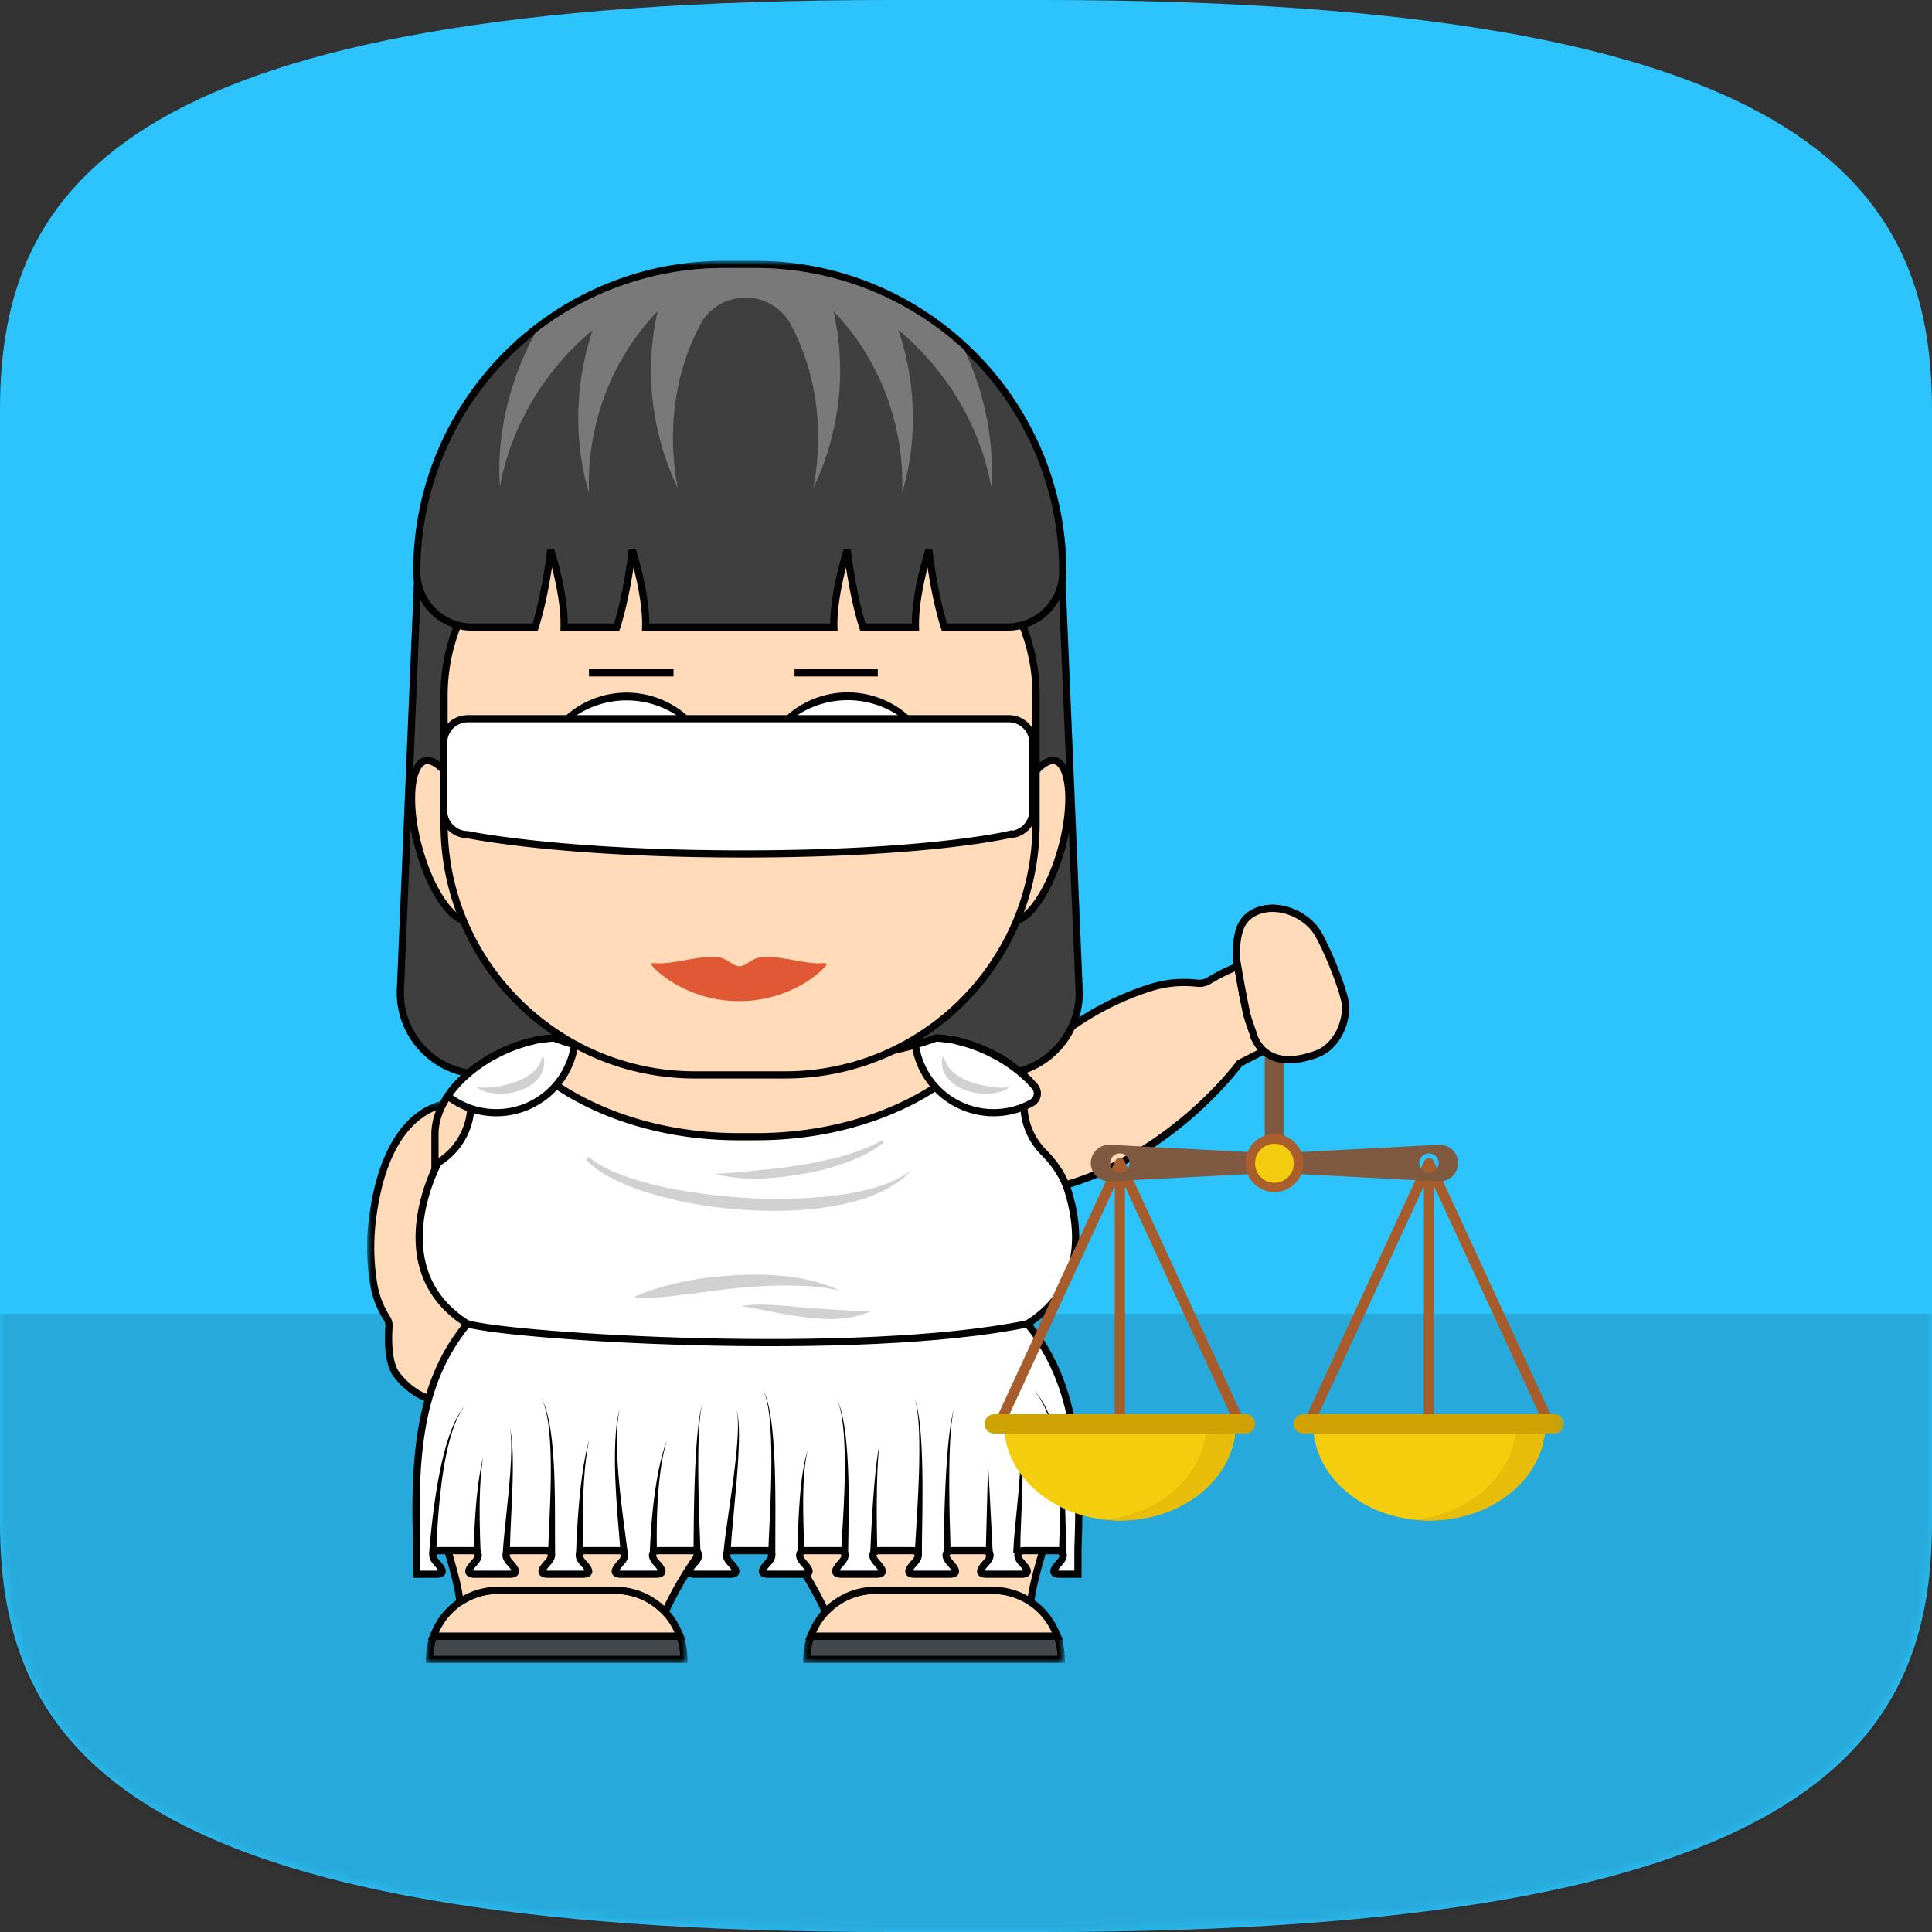 <svg xmlns="http://www.w3.org/2000/svg" xmlns:xlink="http://www.w3.org/1999/xlink" width="200" height="200" viewBox="0 0 200 200">
    <rect x="0" y="0" width="200" height="200" fill="#333333" stroke="none"/>
    <defs>
        <path id="a" d="M107.896 0H92.107C13.16 0 0 18.992 0 42.424v115.152C0 181.008 13.16 200 92.107 200h15.789C186.843 200 200 181.008 200 157.576V42.424C200 18.992 186.843 0 107.896 0"/>
        <path id="c" d="M.126 4h27.13V.852H.125z"/>
        <path id="e" d="M.066 4h27.129V.852H.065z"/>
        <path id="g" d="M0 .601v31.984h12.146V.601z"/>
        <path id="i" d="M0 145.146h123.927V0H0z"/>
    </defs>
    <g fill="none" fill-rule="evenodd">
        <mask id="b" fill="#fff">
            <use xlink:href="#a"/>
        </mask>
        <use fill="#2DC4FD" xlink:href="#a"/>
        <path fill="#000" fill-opacity=".134" d="M0 136h200v64H0z" mask="url(#b)"/>
        <g mask="url(#b)">
            <g transform="translate(38 27)">
                <path fill="#FFDBB9" d="M64.356 96.56c-.503-1.073-1.235-3.315-.473-6.279.702-2.728 2.967-6.934 9.774-11.48a29.523 29.523 0 0 1 7.502-3.58 11.307 11.307 0 0 1 3.408-.518c.458 0 .924.027 1.385.08a1.883 1.883 0 0 0 1.195-.265c1.003-.606 3.541-2.015 5.43-2.015.246 0 .478.025.686.073 4.038.925 5.496 3.43 6.28 4.775.094.163.18.31.257.433l.22.346-9.684 4.926c-.826 1.086-10.739 13.684-25.642 13.717l-.237.001-.101-.215z"/>
                <path fill="#020202" d="M92.577 72.131c-1.984 0-4.593 1.446-5.623 2.068a1.532 1.532 0 0 1-.96.214 12.452 12.452 0 0 0-1.427-.082 11.66 11.66 0 0 0-3.52.534 29.88 29.88 0 0 0-7.596 3.627c-6.907 4.61-9.212 8.905-9.929 11.696-.792 3.076-.029 5.411.496 6.53l.202.43.474-.002c14.997-.034 24.704-12.23 25.89-13.798l.244-.125 8.996-4.575.73-.37-.439-.693c-.077-.12-.159-.263-.25-.42-.812-1.395-2.323-3.99-6.519-4.952a3.403 3.403 0 0 0-.769-.082m0 .745c.213 0 .415.02.603.063 4.37 1.001 5.58 3.901 6.306 5.045L90.49 82.56l-.4.204s-9.91 13.603-25.398 13.638c-.45-.959-1.193-3.134-.448-6.027.732-2.85 3.06-6.883 9.62-11.263a29.13 29.13 0 0 1 7.408-3.536 10.937 10.937 0 0 1 3.295-.499c.448 0 .896.026 1.342.077a2.275 2.275 0 0 0 1.43-.316c1.136-.686 3.528-1.96 5.238-1.96"/>
                <path fill="#3F3F3F" d="M11.882 84.212c-4.656 0-8.444-3.788-8.444-8.444L5.3 31.296c-.001-4.64 3.788-8.428 8.444-8.428h49.67c4.656 0 8.445 3.788 8.445 8.444l1.862 44.441c0 4.671-3.788 8.459-8.444 8.459H11.882z"/>
                <path fill="#020202" d="M63.415 22.496h-49.67c-4.862 0-8.817 3.955-8.817 8.817L3.066 75.737c0 4.893 3.954 8.848 8.815 8.848h53.397c4.861 0 8.817-3.955 8.817-8.817L72.231 31.28c.001-4.83-3.954-8.785-8.816-8.785m0 .745a8.072 8.072 0 0 1 8.072 8.072l1.862 44.455a8.071 8.071 0 0 1-8.07 8.072H11.88a8.072 8.072 0 0 1-8.07-8.072l1.862-44.455a8.072 8.072 0 0 1 8.071-8.072h49.671"/>
                <path fill="#44484B" d="M45.518 144.774l.021-.393a6.98 6.98 0 0 1 .318-1.75l.083-.26h25.506l.082.261c.178.576.284 1.163.314 1.75l.021.392H45.518z"/>
                <g transform="translate(45 141.146)">
                    <mask id="d" fill="#fff">
                        <use xlink:href="#c"/>
                    </mask>
                    <path fill="#020202" d="M26.721.852H.667l-.165.52c-.19.6-.303 1.221-.336 1.844L.126 4H27.255l-.04-.784a7.551 7.551 0 0 0-.33-1.839L26.72.852zm-.549.745a6.79 6.79 0 0 1 .298 1.658H.91c.03-.574.134-1.129.302-1.658h24.96z" mask="url(#d)"/>
                </g>
                <path fill="#FFDBB9" d="M45.926 142.37l.229-.521c.23-.526.538-1.038.915-1.521.19-.232.379-.447.586-.647a6.982 6.982 0 0 1 4.957-2.05h12.155c1.326 0 2.619.375 3.739 1.083a7.126 7.126 0 0 1 2.719 3.133l.233.524H45.926z"/>
                <path fill="#020202" d="M64.768 137.26H52.612c-1.97 0-3.825.768-5.223 2.162a7.727 7.727 0 0 0-.6.66 7.59 7.59 0 0 0-.976 1.617l-.458 1.044H72.031l-.465-1.047a7.513 7.513 0 0 0-2.09-2.744 6.778 6.778 0 0 0-.783-.56 7.34 7.34 0 0 0-3.925-1.132m0 .745c1.3 0 2.515.376 3.54 1.025a6.722 6.722 0 0 1 2.578 2.969H46.494a6.831 6.831 0 0 1 .868-1.442c.175-.212.354-.417.552-.607a6.631 6.631 0 0 1 4.697-1.945h12.156"/>
                <path fill="#44484B" d="M6.458 144.774l.021-.393c.03-.587.136-1.174.313-1.749l.082-.262h25.507l.082.26c.181.57.288 1.159.319 1.751l.021.393H6.458z"/>
                <g transform="translate(6 141.146)">
                    <mask id="f" fill="#fff">
                        <use xlink:href="#e"/>
                    </mask>
                    <path fill="#020202" d="M26.654.852H.599l-.162.525a7.551 7.551 0 0 0-.33 1.84L.066 4h27.129l-.041-.784a7.368 7.368 0 0 0-.335-1.844l-.165-.52zm-.545.745c.167.53.272 1.084.3 1.658H.852a6.79 6.79 0 0 1 .298-1.658h24.96z" mask="url(#f)"/>
                </g>
                <path fill="#FFDBB9" d="M6.862 142.37l.233-.523a7.114 7.114 0 0 1 2.725-3.136 6.97 6.97 0 0 1 3.732-1.08h12.156c1.87 0 3.633.73 4.96 2.055.204.195.392.41.576.633.383.49.69 1.003.923 1.53l.229.522H6.862z"/>
                <path fill="#020202" d="M25.708 137.26H13.552a7.348 7.348 0 0 0-3.937 1.14 7.505 7.505 0 0 0-2.861 3.296l-.465 1.048h26.677l-.459-1.046a7.523 7.523 0 0 0-.962-1.6 7.91 7.91 0 0 0-.623-.686 7.344 7.344 0 0 0-5.214-2.153m0 .746c1.83 0 3.491.74 4.698 1.945.197.19.376.395.551.607.343.44.641.924.868 1.442H7.435a6.725 6.725 0 0 1 2.578-2.97 6.595 6.595 0 0 1 3.54-1.024h12.155"/>
                <path fill="#FFDBB9" d="M47.24 139.396c-1.285-2.666-4.027-7.517-8.08-10.367-4.053 2.85-6.795 7.7-8.08 10.367l-.218.452-.37-.34a7.058 7.058 0 0 0-4.784-1.876H13.552c-1.205 0-2.4.316-3.456.913l-.47.266-.082-.533c-.198-1.29-.528-2.464-.847-3.6-.88-3.136-1.977-7.04-1.98-16.376v-.561l.516.183c1.238.52 3.96.773 8.32.773h47.214c4.36 0 7.081-.253 8.32-.773l.517-.216v.56c-.004 9.368-1.1 13.273-1.98 16.41-.32 1.134-.649 2.306-.848 3.6l-.082.533-.47-.266a7.035 7.035 0 0 0-3.456-.913H52.612a7.063 7.063 0 0 0-4.785 1.877l-.369.339-.218-.452z"/>
                <path fill="#020202" d="M6.344 117.147v1.121c.004 9.42 1.108 13.351 1.995 16.51.33 1.178.643 2.29.837 3.556l.164 1.066.94-.53a6.66 6.66 0 0 1 3.273-.866h12.155c1.675 0 3.285.632 4.533 1.778l.739.68.436-.905c1.247-2.586 3.878-7.25 7.744-10.07 3.866 2.82 6.498 7.484 7.745 10.07l.436.905.739-.68a6.692 6.692 0 0 1 4.533-1.778h12.155a6.66 6.66 0 0 1 3.273.865l.94.531.164-1.066c.194-1.266.506-2.378.837-3.555.887-3.16 1.99-7.092 1.995-16.478v-1.12l-1.033.4c-1.192.5-3.866.742-8.176.742H15.553c-4.31 0-6.984-.243-8.176-.742l-1.033-.434zm64.888 1.121v.033c-.004 9.276-1.092 13.158-1.967 16.276-.347 1.233-.66 2.358-.857 3.643a7.37 7.37 0 0 0-3.64-.96H52.613a7.424 7.424 0 0 0-5.037 1.974c-1.445-2.999-4.266-7.842-8.416-10.658-4.15 2.816-6.97 7.66-8.415 10.658a7.424 7.424 0 0 0-5.037-1.975H13.553a7.37 7.37 0 0 0-3.64.961c-.198-1.285-.51-2.41-.857-3.643-.875-3.118-1.963-7-1.967-16.276v-.033c1.297.543 4.035.801 8.464.801h47.215c4.429 0 7.167-.258 8.464-.8z"/>
                <path fill="#FFDBB9" d="M8.904 118.275a11.158 11.158 0 0 0-.378-.042c-1.194-.118-3.414-.337-5.45-2.904-.964-1.215-.885-3.887-.807-4.979a1.443 1.443 0 0 0-.22-.882 9.366 9.366 0 0 1-1.365-3.538 23.336 23.336 0 0 1-.159-6.454c.736-6.284 2.821-9.254 4.44-10.639 1.747-1.494 3.527-1.717 4.432-1.717h.54l-.146.505a6.824 6.824 0 0 0-.464 2.42l2.44 20.03-2.55 8.243-.313-.043z"/>
                <g transform="translate(0 86.146)">
                    <mask id="h" fill="#fff">
                        <use xlink:href="#g"/>
                    </mask>
                    <path fill="#020202" d="M9.396.601c-.956 0-2.836.235-4.673 1.807C3.053 3.836.906 6.882.154 13.288a23.73 23.73 0 0 0 .163 6.556 9.768 9.768 0 0 0 1.417 3.677c.123.197.18.424.163.656-.1 1.411-.12 3.97.887 5.237 2.135 2.691 4.458 2.921 5.705 3.044.136.013.258.025.364.04l.627.087.188-.605 2.43-7.865.047-.152-.018-.158L9.7 3.855a6.456 6.456 0 0 1 .44-2.244l.38-1-1.07-.01H9.397zm0 .745h.047a7.158 7.158 0 0 0-.487 2.552l2.43 19.997-2.43 7.865c-1.025-.142-3.405-.058-5.588-2.809-.85-1.069-.81-3.573-.726-4.72.028-.39-.07-.778-.28-1.108a9.083 9.083 0 0 1-1.31-3.398 23.02 23.02 0 0 1-.158-6.35c.707-6.028 2.636-8.966 4.313-10.4 1.67-1.43 3.366-1.629 4.19-1.629z" mask="url(#h)"/>
                </g>
                <path fill="#FFDBB9" d="M15.553 118.385c-.92 0-1.762-.01-2.508-.032l-.366-.01.07-7.594c-2.318-.38-4.022-3.445-4.96-5.128-.233-.42-.497-.896-.593-.984l-.206-.103.038-.206v-13.91c0-2.7 1.947-5.536 5.21-7.59l.492-.309.604-.319a16.112 16.112 0 0 1 2.49-1.062l.584-.19.36-.085.745-.193.863-.123c.297-.042.594-.07.883-.087l.076-.004.072.026c4.088 1.487 9.426 2.313 16.317 2.523l1.24.026c.642.014 1.36.022 2.189.026.843-.004 1.562-.012 2.204-.026l1.209-.025c6.912-.21 12.26-1.037 16.348-2.524l.072-.026.076.004c.289.016.586.045.883.087l.82.114 1.245.32.486.156a16.3 16.3 0 0 1 2.49 1.063l.584.307.513.321c2.289 1.441 1.223 3.273.282 4.89-.51.875-1.035 1.78-1.064 2.612l6.096 14.797-.31.155c-.061.051-.28.378-.454.641-.782 1.173-2.207 3.312-4.504 3.593l-.534 8.828-.34.01c-.731.02-1.574.031-2.487.031H15.553z"/>
                <path fill="#020202" d="M58.93 80.08l-.144.052c-4.048 1.474-9.359 2.292-16.235 2.502l-1.202.025c-.64.013-1.357.022-2.202.026-.819-.004-1.535-.013-2.176-.026l-1.243-.026c-6.845-.209-12.145-1.027-16.194-2.501l-.144-.052-.153.009c-.3.016-.607.047-.913.089l-.82.115-.043.006-.04.01-.755.195-.313.073-.03.007-.03.01-.584.19c-.839.273-1.696.639-2.549 1.087l-.579.304-.026.014-.024.015-.49.309c-3.373 2.122-5.387 5.077-5.387 7.904v14.371l.31.155c.108.155.323.542.5.86.927 1.666 2.581 4.637 4.91 5.247l-.064 6.923-.007.731.731.021c.75.022 1.597.033 2.52.033h47.213c.923 0 1.763-.011 2.498-.032l.681-.019.041-.681.495-8.188c2.282-.438 3.68-2.535 4.461-3.709.135-.203.3-.45.383-.549l.547-.275-.263-.639-5.933-14.4c.056-.721.54-1.554 1.01-2.36.923-1.587 2.188-3.761-.406-5.393l-.488-.307-.025-.015-.026-.014-.582-.306a16.53 16.53 0 0 0-2.548-1.087l-.466-.151-1.245-.324-.04-.01-.044-.006-.82-.115a11.05 11.05 0 0 0-.914-.089l-.153-.009zm.111.752c.28.016.565.044.852.084l.821.115 1.202.31.465.151c.8.261 1.617.61 2.432 1.038l.583.307.488.307c3.154 1.984-.957 4.687-.957 7.257l5.994 14.549c-.518.259-2.057 4.097-5.145 4.222l-.533 8.809c-.726.021-1.566.032-2.476.032H15.553c-.915 0-1.755-.011-2.498-.033l.07-7.567c-3.099-.124-5.207-5.824-5.726-6.084V90.417c0-2.57 1.884-5.289 5.037-7.273l.492-.309.58-.305a15.809 15.809 0 0 1 2.432-1.038l.583-.189.33-.078.753-.194.821-.115c.287-.04.573-.068.852-.084 4.125 1.501 9.501 2.334 16.433 2.546l1.244.026c.644.013 1.364.022 2.195.026a142.73 142.73 0 0 0 2.214-.026l1.208-.025c6.967-.213 12.344-1.046 16.468-2.547z"/>
                <path fill="#FFDBB9" d="M6.352 51.738c.64.064 1.433.683 2.223 1.766 1.037 1.418 1.949 3.44 2.572 5.702.034.115.064.227.093.342l-.324 3.229c-.188 1.879-.173 3.625.058 5.243a1.034 1.034 0 0 1-.437.256c-.698.2-1.645-.435-2.593-1.735-1.033-1.418-1.953-3.442-2.576-5.703a21.636 21.636 0 0 1-.654-3.3c-.12-1.057-.143-2.047-.066-2.927.147-1.61.633-2.647 1.33-2.843.12-.033.244-.043.374-.03"/>
                <path stroke="#020202" stroke-width=".745" d="M6.352 51.738c.64.064 1.433.683 2.223 1.766 1.037 1.418 1.949 3.44 2.572 5.702.034.115.064.227.093.342l-.324 3.229c-.188 1.879-.173 3.625.058 5.243a1.034 1.034 0 0 1-.437.256c-.698.2-1.645-.435-2.593-1.735-1.033-1.418-1.953-3.442-2.576-5.703a21.636 21.636 0 0 1-.654-3.3c-.12-1.057-.143-2.047-.066-2.927.147-1.61.633-2.647 1.33-2.843.12-.033.244-.043.374-.03z"/>
                <path fill="#FFDBB9" d="M70.898 51.738c-.64.064-1.433.683-2.223 1.766-1.037 1.418-1.949 3.44-2.572 5.702a8.68 8.68 0 0 0-.093.342l.324 3.229c.188 1.879.173 3.625-.058 5.243.132.126.28.212.437.256.698.2 1.645-.435 2.593-1.735 1.033-1.418 1.953-3.442 2.576-5.703.314-1.128.532-2.243.654-3.3.12-1.057.143-2.047.066-2.927-.147-1.61-.633-2.647-1.33-2.843a1.014 1.014 0 0 0-.374-.03"/>
                <path stroke="#020202" stroke-width=".745" d="M70.898 51.738c-.64.064-1.433.683-2.223 1.766-1.037 1.418-1.949 3.44-2.572 5.702a8.68 8.68 0 0 0-.093.342l.324 3.229c.188 1.879.173 3.625-.058 5.243.132.126.28.212.437.256.698.2 1.645-.435 2.593-1.735 1.033-1.418 1.953-3.442 2.576-5.703.314-1.128.532-2.243.654-3.3.12-1.057.143-2.047.066-2.927-.147-1.61-.633-2.647-1.33-2.843a1.014 1.014 0 0 0-.374-.03z"/>
                <path fill="#FFDBB9" d="M43.27 84.274h-9.314c-14.35 0-25.985-11.634-25.985-25.984V44.972c0-10.699 8.673-19.372 19.372-19.372h22.538c10.7 0 19.372 8.673 19.372 19.372V58.29c0 14.35-11.633 25.984-25.984 25.984"/>
                <path stroke="#020202" stroke-width=".745" d="M43.27 84.274h-9.314c-14.35 0-25.985-11.634-25.985-25.984V44.972c0-10.699 8.673-19.372 19.372-19.372h22.538c10.7 0 19.372 8.673 19.372 19.372V58.29c0 14.35-11.633 25.984-25.984 25.984z"/>
                <path fill="#FFDBB9" d="M43.508 73.746c-1.2.458-2.962.875-4.94.89a16.365 16.365 0 0 1-4.947-.74c-1.222-.388-1.92-.768-1.878-.89.09-.31 3.08.643 6.818.628 3.744-.01 6.649-1.199 6.76-.905.053.12-.613.563-1.813 1.017"/>
                <path fill="#FFF" d="M45.184 55.275a2.583 2.583 0 1 0 0 0m-4.69-3.245c1.13-4.05 4.835-7.018 9.231-7.018s8.103 2.969 9.232 7.018c.163.686.245 1.397.245 2.13 0 5.235-4.04 7.24-9.275 7.24-5.234 0-9.679-2.005-9.679-7.24 0-.733.082-1.444.246-2.13"/>
                <mask id="j" fill="#fff">
                    <use xlink:href="#i"/>
                </mask>
                <path fill="#000" d="M44.252 43.027h8.617v-.745h-8.617zM47.77 57.86a2.583 2.583 0 1 1 0 0" mask="url(#j)"/>
                <path fill="#FFF" d="M49.725 45.011c-4.396 0-8.103 2.97-9.23 7.02a9.47 9.47 0 0 1 9.23-7.348 9.47 9.47 0 0 1 9.231 7.347c-1.128-4.05-4.835-7.019-9.23-7.019" mask="url(#j)"/>
                <path fill="#E05934" d="M38.5 73.962c-4.982.01-8.961-1.714-9.081-1.151-.055.225 3.396 3.826 9.1 3.826 5.705 0 9.119-3.601 9.064-3.826-.12-.563-4.1 1.162-9.082 1.15" mask="url(#j)"/>
                <path fill="#000" d="M22.969 43.027h8.755v-.745h-8.755zM28.815 57.873a2.586 2.586 0 0 1 0-5.171 2.587 2.587 0 0 1 0 5.17" mask="url(#j)"/>
                <path fill="#FFF" d="M28.815 57.873a2.586 2.586 0 0 1 0-5.171 2.587 2.587 0 0 1 0 5.17m7.276-5.83a9.47 9.47 0 0 0-9.232-7.345 9.467 9.467 0 0 0-9.213 7.279 9.308 9.308 0 0 0-.26 2.198c-.004 5.234 4.307 7.227 9.541 7.227s9.409-1.993 9.409-7.227c0-.734-.082-1.446-.245-2.131" mask="url(#j)"/>
                <path fill="#000" d="M17.646 52.783a9.466 9.466 0 0 1 9.213-7.28c4.5 0 8.27 3.137 9.231 7.347.135.566.212 1.15.235 1.749a9.132 9.132 0 0 0-.235-2.556 9.468 9.468 0 0 0-9.23-7.346 9.466 9.466 0 0 0-9.213 7.279 9.314 9.314 0 0 0-.25 2.638 9.21 9.21 0 0 1 .25-1.831M40.534 52.76a9.466 9.466 0 0 1 9.213-7.28c4.5 0 8.27 3.136 9.231 7.346.135.566.212 1.15.235 1.75a9.132 9.132 0 0 0-.235-2.556 9.468 9.468 0 0 0-9.231-7.347 9.466 9.466 0 0 0-9.213 7.28 9.314 9.314 0 0 0-.25 2.637 9.21 9.21 0 0 1 .25-1.83" mask="url(#j)"/>
                <path fill="#E05934" d="M47.088 72.725c-1.738.063-3.974-.682-5.712-.682-1.682 0-1.913.926-2.825.987-.912-.06-1.144-.987-2.825-.987-1.74 0-3.974.744-5.712.682l1.179.622 7.34 1.284v.005l.018-.002.017.002v-.005l7.34-1.284 1.18-.621z" mask="url(#j)"/>
                <path fill="#FFF" d="M68.363 110.04c6.151-3.875 5.333-10.183 4.171-13.838-.475-1.495-1.385-2.797-2.49-3.91a7.04 7.04 0 0 1-1.579-7.508 14.383 14.383 0 0 0-2.145-1.64l-.492-.31-.579-.304a16.364 16.364 0 0 0-1.853-.834c-4.88 5.396-13.398 8.973-23.097 8.973H38.44c-9.699 0-18.216-3.577-23.097-8.973-.613.23-1.234.509-1.853.834l-.58.305-.49.309a14.393 14.393 0 0 0-2.147 1.64 7.03 7.03 0 0 1 .475 2.532 7.066 7.066 0 0 1-3.366 6.019s-6.07 10.994 2.994 16.706c-4.147 5.094-5.576 11.296-5.268 21.902H5.1v4.02H7.131c1.125 0 .557-.656.036-1.238-.637-.713-.337-1.201.226-1.201H10.921c.562 0 .862.488.224 1.2-.52.583-1.088 1.239.037 1.239H14.71c1.125 0 .558-.656.037-1.238-.638-.713-.338-1.201.225-1.201H18.5c.562 0 .863.488.225 1.2-.52.583-1.089 1.239.037 1.239h3.527c1.126 0 .56-.656.038-1.238-.638-.713-.338-1.201.225-1.201h3.527c.563 0 .863.488.225 1.2-.52.583-1.088 1.239.038 1.239h3.527c1.126 0 .558-.656.038-1.238-.638-.713-.338-1.201.225-1.201h3.602c.563 0 .863.488.225 1.2-.52.583-1.088 1.239.038 1.239H37.525c1.125 0 .557-.656.036-1.238-.637-.713-.337-1.201.226-1.201H41.315c.562 0 .862.488.224 1.2-.52.583-1.088 1.239.038 1.239H45.105c1.124 0 .557-.656.036-1.238-.638-.713-.337-1.201.225-1.201H48.894c.562 0 .863.488.225 1.2-.52.583-1.088 1.239.037 1.239h3.527c1.126 0 .56-.656.038-1.238-.638-.713-.338-1.201.225-1.201h3.527c.563 0 .863.488.226 1.2-.52.583-1.089 1.239.037 1.239h3.527c1.126 0 .558-.656.038-1.238-.638-.713-.338-1.201.225-1.201h3.377c.563 0 .863.488.225 1.2-.52.583-1.088 1.239.038 1.239H67.694c1.125 0 .557-.656.036-1.238-.637-.713-.337-1.201.226-1.201H71.484c.562 0 .862.488.224 1.2-.52.583-1.088 1.239.037 1.239H73.587v-2.72c.466-11.292-.91-17.902-5.224-23.202" mask="url(#j)"/>
                <path stroke="#020202" stroke-width=".745" d="M68.363 110.04c6.151-3.875 5.333-10.183 4.171-13.838-.475-1.495-1.385-2.797-2.49-3.91a7.04 7.04 0 0 1-1.579-7.508 14.383 14.383 0 0 0-2.145-1.64l-.492-.31-.579-.304a16.364 16.364 0 0 0-1.853-.834c-4.88 5.396-13.398 8.973-23.097 8.973H38.44c-9.699 0-18.216-3.577-23.097-8.973-.613.23-1.234.509-1.853.834l-.58.305-.49.309a14.393 14.393 0 0 0-2.147 1.64 7.03 7.03 0 0 1 .475 2.532 7.066 7.066 0 0 1-3.366 6.019s-6.07 10.994 2.994 16.706c-4.147 5.094-5.576 11.296-5.268 21.902H5.1v4.02H7.131c1.125 0 .557-.656.036-1.238-.637-.713-.337-1.201.226-1.201H10.921c.562 0 .862.488.224 1.2-.52.583-1.088 1.239.037 1.239H14.71c1.125 0 .558-.656.037-1.238-.638-.713-.338-1.201.225-1.201H18.5c.562 0 .863.488.225 1.2-.52.583-1.089 1.239.037 1.239h3.527c1.126 0 .56-.656.038-1.238-.638-.713-.338-1.201.225-1.201h3.527c.563 0 .863.488.225 1.2-.52.583-1.088 1.239.038 1.239h3.527c1.126 0 .558-.656.038-1.238-.638-.713-.338-1.201.225-1.201h3.602c.563 0 .863.488.225 1.2-.52.583-1.088 1.239.038 1.239H37.525c1.125 0 .557-.656.036-1.238-.637-.713-.337-1.201.226-1.201H41.315c.562 0 .862.488.224 1.2-.52.583-1.088 1.239.038 1.239H45.105c1.124 0 .557-.656.036-1.238-.638-.713-.337-1.201.225-1.201H48.894c.562 0 .863.488.225 1.2-.52.583-1.088 1.239.037 1.239h3.527c1.126 0 .56-.656.038-1.238-.638-.713-.338-1.201.225-1.201h3.527c.563 0 .863.488.226 1.2-.52.583-1.089 1.239.037 1.239h3.527c1.126 0 .558-.656.038-1.238-.638-.713-.338-1.201.225-1.201h3.377c.563 0 .863.488.225 1.2-.52.583-1.088 1.239.038 1.239H67.694c1.125 0 .557-.656.036-1.238-.637-.713-.337-1.201.226-1.201H71.484c.562 0 .862.488.224 1.2-.52.583-1.088 1.239.037 1.239H73.587v-2.72c.466-11.292-.91-17.902-5.224-23.202z" mask="url(#j)"/>
                <path fill="#FFF" d="M13.374 88.186a8.139 8.139 0 0 1-4.72-1.502l-.308-.218.222-.305c.898-1.234 2.167-2.386 3.67-3.332l.492-.31.604-.318a16.08 16.08 0 0 1 2.49-1.062l.585-.19.359-.086.745-.193.863-.123c.297-.041.594-.07.883-.086l.076-.004.072.026a30.26 30.26 0 0 0 1.759.575l.323.094-.061.33a8.188 8.188 0 0 1-8.054 6.704" mask="url(#j)"/>
                <path fill="#020202" d="M19.39 80.08l-.153.01c-.3.015-.608.046-.913.088l-.82.115-.043.006-.04.01-.755.195-.313.073-.03.007-.03.01-.584.19c-.839.273-1.696.64-2.549 1.087l-.579.304-.026.014-.024.015-.492.31c-1.543.97-2.848 2.156-3.773 3.427l-.444.611.617.436a8.51 8.51 0 0 0 4.934 1.57 8.56 8.56 0 0 0 8.42-7.008l.122-.66-.644-.19a29.112 29.112 0 0 1-1.737-.568l-.144-.052zm-.11.752c.568.208 1.163.401 1.781.583-.67 3.64-3.854 6.398-7.688 6.398A7.779 7.779 0 0 1 8.87 86.38c.86-1.18 2.067-2.292 3.567-3.236l.492-.309.58-.305a15.809 15.809 0 0 1 2.432-1.038l.583-.19.33-.077.753-.194.821-.115c.287-.04.573-.068.852-.084z" mask="url(#j)"/>
                <path fill="#D1D1D1" d="M11.325 85.516l.378.06c.232.014.552.022.947-.01.39-.028.842-.09 1.314-.185.47-.098.968-.218 1.435-.394a6.37 6.37 0 0 0 1.29-.623c.372-.25.678-.526.892-.816.134-.133.18-.294.27-.422.087-.131.128-.26.166-.368l.137-.348.125.003s.026.135.05.39c.014.128.031.287-.012.463-.034.175-.043.396-.15.596-.085.214-.19.445-.359.646-.143.228-.349.41-.564.598a3.87 3.87 0 0 1-.718.477c-.262.125-.526.263-.807.335a6.085 6.085 0 0 1-1.659.297 5.793 5.793 0 0 1-1.452-.12 3.62 3.62 0 0 1-.976-.352c-.201-.135-.307-.227-.307-.227" mask="url(#j)"/>
                <path fill="#FFF" d="M64.862 88.186a8.188 8.188 0 0 1-8.054-6.704l-.061-.33.323-.094a30.51 30.51 0 0 0 1.759-.575l.072-.026.076.004c.289.016.586.045.883.086l.82.115.796.203.32.075.614.198c.82.268 1.659.625 2.492 1.063l.579.305.516.323c1.226.772 2.274 1.657 3.114 2.63a1.116 1.116 0 0 1-.302 1.709 8.178 8.178 0 0 1-3.947 1.018" mask="url(#j)"/>
                <path fill="#020202" d="M58.845 80.08l-.144.052c-.541.197-1.125.388-1.737.568l-.644.19.122.66a8.56 8.56 0 0 0 12.547 5.944 1.48 1.48 0 0 0 .745-1.038 1.491 1.491 0 0 0-.341-1.24c-.865-1.002-1.941-1.912-3.197-2.703l-.492-.309-.024-.015-.026-.014-.579-.304a16.443 16.443 0 0 0-2.549-1.087l-.584-.19-.03-.01-.03-.007-.329-.077-.738-.19-.041-.01-.042-.007-.821-.115a11.05 11.05 0 0 0-.913-.089l-.153-.009zm.111.752c.279.016.565.044.852.084l.821.115.754.194.329.077.583.19c.8.261 1.618.61 2.433 1.038l.579.305.492.31c1.21.76 2.23 1.63 3.03 2.558a.743.743 0 0 1-.2 1.14 7.769 7.769 0 0 1-3.767.97c-3.834 0-7.017-2.759-7.688-6.398a29.334 29.334 0 0 0 1.782-.583z" mask="url(#j)"/>
                <path fill="#D1D1D1" d="M66.522 85.516s-.106.092-.307.227a3.62 3.62 0 0 1-.977.352 5.793 5.793 0 0 1-1.452.12 6.085 6.085 0 0 1-1.658-.297c-.282-.072-.545-.21-.807-.335a3.87 3.87 0 0 1-.72-.477c-.214-.188-.42-.37-.563-.598a2.296 2.296 0 0 1-.36-.646c-.106-.2-.115-.421-.15-.596-.042-.176-.024-.335-.01-.463.024-.255.05-.39.05-.39l.124-.003.138.348c.038.108.079.237.166.368.089.128.136.289.269.422.214.29.52.567.893.816a6.37 6.37 0 0 0 1.289.623c.467.176.965.296 1.435.394.472.095.924.157 1.314.185.396.032.715.024.948.01l.378-.06" mask="url(#j)"/>
                <path stroke="#020202" stroke-width=".745" d="M10.376 110.04c4.86 1.367 40.457 3.602 57.987 0" mask="url(#j)"/>
                <path fill="#020202" d="M6.416 133.892s.072-.994.226-2.489c.153-1.492.398-3.48.771-5.446.358-1.968.883-3.91 1.464-5.297.146-.346.303-.653.436-.927l.407-.675.421-.542-.394.56c-.104.19-.229.422-.373.69-.119.277-.26.588-.389.937-.51 1.4-.94 3.346-1.205 5.314a65.833 65.833 0 0 0-.51 5.436c-.085 1.485-.11 2.483-.11 2.483l-.744-.044zM11.014 133.759s.063-2.497.27-4.992c.103-1.247.26-2.49.42-3.412.158-.924.303-1.53.303-1.53s-.1.616-.187 1.545c-.092.93-.154 2.172-.164 3.415-.02 2.485.103 4.974.103 4.974h-.745zM14.045 133.872l.029-.562c.026-.367.068-.882.13-1.492l.458-4.47c.15-1.625.265-3.253.263-4.476.014-1.224-.135-2.032-.135-2.032s.195.8.252 2.03c.072 1.226.05 2.866-.008 4.502l-.203 4.49-.044 1.463.003.561-.745-.014zM18.72 134.094l.104-2.566c.072-1.536.17-3.58.193-5.625.025-2.044-.054-4.091-.271-5.61a12.673 12.673 0 0 0-.393-1.807l-.253-.657.284.647c.148.424.33 1.04.477 1.799.288 1.516.46 3.57.529 5.623.07 2.054.064 4.108.062 5.645l.014 2.557-.745-.006zM21.631 133.964s.077-3.01.372-6.001c.145-1.496.347-2.987.566-4.093.21-1.109.428-1.827.428-1.827s-.173.731-.313 1.845c-.149 1.112-.257 2.605-.309 4.1a93.495 93.495 0 0 0 .001 5.977l-.745-.001zM71.613 134.005l.08-2.768c.036-1.656.063-3.867-.125-6.065a26.478 26.478 0 0 0-.173-1.636c-.056-.54-.167-1.062-.25-1.573a25.009 25.009 0 0 0-.343-1.449c-.15-.448-.25-.889-.424-1.264-.158-.382-.29-.739-.468-1.025-.17-.29-.285-.565-.446-.747l-.46-.608.486.59c.17.176.297.446.48.731.192.282.34.635.516 1.014.192.373.31.811.48 1.26.15.454.278.943.409 1.448.105.511.24 1.035.32 1.577.098.54.178 1.091.244 1.644.282 2.21.349 4.44.384 6.104.02 1.663.035 2.771.035 2.771l-.745-.004zM66.894 133.754s.02-.83.133-2.072l.431-4.515c.144-1.64.213-3.282.184-4.517-.024-1.234-.127-2.054-.127-2.054s.15.812.243 2.049c.1 1.235.123 2.89.072 4.543l-.175 4.53c-.042 1.227-.016 2.046-.016 2.046l-.745-.01zM64.038 134.018l.248-9.572.497 9.55zM59.676 133.915l.044-2.364c.03-1.42.08-3.314.174-5.206.094-1.892.235-3.783.423-5.192.172-1.413.43-2.327.43-2.327s-.212.925-.314 2.34c-.119 1.411-.165 3.3-.166 5.19a177.55 177.55 0 0 0 .082 5.193l.072 2.364-.745.002zM56.696 134.096s.033-1.03.131-2.56c.091-1.532.22-3.57.29-5.61.071-2.04.08-4.082-.027-5.609a18.016 18.016 0 0 0-.225-1.834l-.169-.68.201.673c.099.437.217 1.067.309 1.83.177 1.528.261 3.577.283 5.624.024 2.048-.012 4.095-.033 5.628-.029 1.534-.015 2.546-.015 2.546l-.745-.008zM52.086 133.96s.096-2.902.309-5.792c.106-1.446.236-2.89.377-3.968.134-1.08.292-1.788.292-1.788s-.112.716-.176 1.799c-.072 1.08-.108 2.527-.121 3.972-.026 2.893.064 5.779.064 5.779l-.745-.002zM49.06 133.909l.031-.695.113-1.83c.095-1.506.21-3.514.241-5.524.035-2.01-.013-4.023-.21-5.518-.059-.371-.087-.718-.159-1.015-.069-.298-.11-.564-.176-.773l-.214-.66.244.65c.076.208.13.47.213.768.087.297.13.642.207 1.013.267 1.494.41 3.514.468 5.533.06 2.019.04 4.039.014 5.552-.01.753-.02 1.38-.028 1.82v.69l-.745-.011zM44.542 133.915l.051-1.696c.032-1.019.08-2.38.18-3.739.097-1.358.248-2.714.44-3.718.181-1.007.4-1.651.4-1.651s-.175.658-.285 1.668c-.122 1.008-.179 2.362-.183 3.715a90.42 90.42 0 0 0 .076 3.723l.066 1.696-.745.002zM41.515 133.957l.121-2.702c.08-1.616.181-3.769.21-5.924.027-2.154-.027-4.31-.225-5.913a11.575 11.575 0 0 0-.38-1.911c-.167-.438-.285-.683-.285-.683s.128.238.315.673c.155.447.335 1.101.465 1.904.27 1.602.416 3.765.483 5.927.063 2.162.055 4.325.045 5.944l-.004 2.692-.745-.007zM36.905 133.856s.01-.23.045-.646c.04-.426.11-1.011.206-1.708l.72-5.098c.247-1.853.452-3.712.504-5.112.028-.7.007-1.283-.026-1.691l-.099-.635.131.631c.053.407.104.992.11 1.696.018 1.408-.095 3.283-.249 5.151l-.466 5.127a41.505 41.505 0 0 0-.119 1.669c-.015.401-.012.639-.012.639l-.745-.023zM33.785 134.103l.025-2.462c.013-1.48.04-3.454.11-5.428.07-1.973.181-3.946.35-5.418.148-1.476.4-2.434.4-2.434s-.206.968-.285 2.444c-.098 1.473-.117 3.444-.092 5.413.023 1.969.09 3.937.146 5.414l.091 2.467-.745.004zM29.268 133.772s.081-2.965.476-5.892c.194-1.464.457-2.92.74-3.99.273-1.075.554-1.757.554-1.757s-.237.7-.44 1.782c-.214 1.08-.383 2.54-.483 4.002-.207 2.932-.102 5.86-.102 5.86l-.745-.005zM26.242 134.021s.003-.25-.028-.643c-.034-.414-.081-1.005-.14-1.715-.121-1.429-.278-3.34-.361-5.255-.084-1.914-.074-3.836.056-5.268a14.24 14.24 0 0 1 .236-1.719c.09-.408.144-.64.144-.64l-.113.646a14.33 14.33 0 0 0-.151 1.721c-.06 1.43.024 3.337.2 5.235.175 1.9.424 3.791.615 5.212l.225 1.73c.054.44.062.668.062.668l-.745.028z" mask="url(#j)"/>
                <path fill="#D1D1D1" d="M22.943 92.757l.31.246c.2.177.508.357.897.601.407.234.914.495 1.519.751a21.16 21.16 0 0 0 2.084.737c.77.256 1.625.477 2.532.692.91.209 1.877.397 2.884.554 1.007.155 2.05.305 3.115.42 1.064.116 2.149.196 3.234.259 1.086.064 2.173.086 3.24.079a47.62 47.62 0 0 0 3.135-.105c2.026-.134 3.912-.371 5.487-.747 1.577-.363 2.849-.844 3.689-1.292.415-.23.738-.424.943-.58l.327-.226-.275.287c-.17.2-.455.456-.847.751-.778.592-2.017 1.297-3.616 1.837-.801.258-1.68.507-2.623.696-.944.183-1.946.35-2.988.446-2.085.217-4.318.223-6.541.104a44.26 44.26 0 0 1-3.306-.302 39.497 39.497 0 0 1-3.176-.514 42.023 42.023 0 0 1-2.928-.7 31.174 31.174 0 0 1-2.574-.828 22.334 22.334 0 0 1-2.094-.935 14.453 14.453 0 0 1-1.525-.915c-.401-.304-.716-.556-.885-.742l-.281-.279.263-.295zM27.759 107.217s1.236-.593 3.187-1.115a28.24 28.24 0 0 1 3.376-.71c1.249-.194 2.596-.315 3.946-.396 1.35-.063 2.709-.07 3.977.024 1.269.092 2.449.25 3.442.484.993.218 1.802.478 2.348.702l.853.358-.91-.148a8.904 8.904 0 0 0-1.04-.141c-.4-.051-.848-.107-1.345-.123a19.683 19.683 0 0 0-1.594-.067c-.564-.017-1.161-.002-1.777.006-1.232.05-2.545.106-3.854.257-1.313.102-2.617.303-3.845.456a87.268 87.268 0 0 1-3.371.402c-1.983.214-3.354.196-3.354.196l-.04-.185zM38.675 108.21l.579-.086c.37-.039.91-.068 1.548-.068 1.279.007 2.963.17 4.625.306.83.08 1.659.125 2.432.176.774.053 1.495.095 2.117.123.622.032 1.148.062 1.519.07.37.01.59.037.59.037s-.194.094-.55.222c-.354.142-.877.276-1.515.393-.638.103-1.393.178-2.197.162-.805 0-1.656-.086-2.5-.184-1.69-.213-3.337-.552-4.572-.793-1.23-.247-2.076-.359-2.076-.359" mask="url(#j)"/>
                <path fill="#D1D1D1" d="M36.067 94.519s.284-.034.777-.046l2.013-.17c1.657-.168 3.867-.337 6.048-.71 1.097-.156 2.171-.411 3.184-.625 1.004-.246 1.932-.515 2.704-.804.39-.135.749-.26 1.052-.402.305-.137.583-.241.787-.365l.676-.348.163.235-.63.465c-.2.155-.468.292-.768.47-.297.186-.649.356-1.034.542-.775.367-1.716.695-2.731 1.018-.512.142-1.038.312-1.586.42-.543.128-1.099.242-1.657.339-1.117.185-2.24.343-3.299.406-1.058.09-2.053.064-2.901.022a14.893 14.893 0 0 1-2.042-.262c-.483-.101-.756-.185-.756-.185" mask="url(#j)"/>
                <path fill="#3F3F3F" d="M10.875 37.913H17.4c.777-2.44 1.295-5.449 1.61-7.967 0 0 1.478 4.515 1.385 7.967h5.45c.776-2.44 1.295-5.449 1.61-7.967 0 0 1.477 4.515 1.384 7.967h19.483c-.093-3.452 1.385-7.967 1.385-7.967.315 2.518.833 5.526 1.61 7.967h5.45c-.094-3.452 1.384-7.967 1.384-7.967.315 2.518.833 5.526 1.61 7.967h6.527a5.73 5.73 0 0 0 5.73-5.729C72.016 14.615 57.772.372 40.203.372H36.96C19.39.372 5.146 14.615 5.146 32.184a5.73 5.73 0 0 0 5.73 5.73" mask="url(#j)"/>
                <path stroke="#020202" stroke-width=".745" d="M10.875 37.913H17.4c.777-2.44 1.295-5.449 1.61-7.967 0 0 1.478 4.515 1.385 7.967h5.45c.776-2.44 1.295-5.449 1.61-7.967 0 0 1.477 4.515 1.384 7.967h19.483c-.093-3.452 1.385-7.967 1.385-7.967.315 2.518.833 5.526 1.61 7.967h5.45c-.094-3.452 1.384-7.967 1.384-7.967.315 2.518.833 5.526 1.61 7.967h6.527a5.73 5.73 0 0 0 5.73-5.729C72.016 14.615 57.772.372 40.203.372H36.96C19.39.372 5.146 14.615 5.146 32.184a5.73 5.73 0 0 0 5.73 5.73z" mask="url(#j)"/>
                <path fill="#797979" d="M64.588 19.497c-.013-.296-.061-.599-.093-.917-.04-.316-.062-.65-.124-.984L64.2 16.56c-.061-.354-.15-.71-.226-1.077l-.122-.555-.15-.556c-.105-.372-.197-.756-.32-1.133l-.374-1.14c-.126-.385-.285-.756-.428-1.137l-.222-.57-.248-.556c-.088-.192-.174-.386-.26-.579C56.173 3.977 48.569.744 40.204.744h-3.245a31.653 31.653 0 0 0-19.55 6.724c-.22.413-.433.838-.652 1.261-.18.361-.337.737-.506 1.106l-.248.556-.222.57c-.143.381-.302.752-.428 1.136l-.375 1.141c-.122.377-.214.761-.32 1.133a78.4 78.4 0 0 0-.15.556l-.121.555c-.076.367-.165.723-.226 1.077l-.171 1.037c-.063.334-.084.668-.125.984-.031.318-.08.621-.092.917-.03.592-.085 1.125-.077 1.604 0 .478-.021.89.002 1.231l.047 1.065.215-1.04c.058-.33.18-.724.294-1.176.105-.453.288-.95.454-1.494.08-.272.2-.548.303-.835.113-.286.208-.585.345-.88l.398-.914c.136-.31.302-.617.455-.93l.235-.475.264-.468c.18-.312.346-.633.54-.943.197-.307.393-.617.59-.929.197-.31.424-.604.632-.905l.318-.448.34-.43c.23-.286.446-.574.68-.847.479-.537.927-1.073 1.416-1.547.24-.238.463-.483.703-.702.24-.219.474-.433.703-.64l.335-.307.343-.279.044-.036c-.256.702-.436 1.457-.65 2.201-.166.778-.362 1.551-.471 2.344-.143.782-.21 1.576-.291 2.346-.04.778-.098 1.534-.08 2.27-.012.731.04 1.438.077 2.101.063.664.12 1.287.21 1.857.096.57.164 1.09.274 1.544.103.455.173.85.269 1.171l.274 1.004-.013-1.037c-.014-.327.018-.728.032-1.183.007-.453.07-.966.118-1.519.055-.553.152-1.149.25-1.772.127-.622.244-1.273.428-1.934.153-.665.386-1.334.595-2.009.253-.668.487-1.343.79-1.993.27-.659.619-1.286.925-1.906.36-.6.67-1.2 1.05-1.74.183-.273.355-.544.534-.8l.55-.737c.343-.485.733-.899 1.057-1.296a6.51 6.51 0 0 1 .483-.532l.319-.332c-.054.225-.11.451-.155.683l-.193 1.102c-.072.37-.113.753-.155 1.14-.038.385-.1.77-.117 1.164L29.4 10.49c-.02.394-.004.793-.006 1.187l.004.59.035.588c.028.391.037.778.082 1.16l.132 1.132c.044.371.12.736.177 1.093.106.715.29 1.393.429 2.033.186.634.325 1.235.519 1.773.18.541.342 1.034.52 1.46.17.428.307.801.45 1.098l.425.938-.173-1.01c-.062-.319-.1-.715-.155-1.16-.063-.446-.092-.955-.13-1.504-.05-.547-.031-1.148-.05-1.77.029-.629.019-1.283.094-1.958.034-.337.05-.678.099-1.022l.146-1.037c.048-.346.132-.693.196-1.039l.103-.519.132-.513c.093-.34.165-.683.272-1.016l.317-.989c.1-.326.24-.639.355-.95.119-.312.234-.618.377-.909l.394-.859c.136-.277.286-.539.422-.797.057-.115.117-.226.178-.335a5.349 5.349 0 0 1 4.428-2.349 5.348 5.348 0 0 1 4.533 2.514l.09.17c.135.258.286.52.422.797l.394.86c.143.29.257.596.376.907.115.312.256.625.356.951l.317.99c.106.332.179.674.272 1.015l.132.513.103.52c.064.345.147.692.195 1.038l.147 1.037c.049.344.065.685.098 1.022.076.675.066 1.33.095 1.958-.02.622-.001 1.223-.051 1.77-.037.55-.066 1.058-.13 1.503-.055.446-.092.842-.155 1.16l-.172 1.011.424-.938c.144-.297.28-.67.45-1.098.179-.426.339-.919.52-1.46.195-.538.333-1.139.52-1.773.137-.64.323-1.318.429-2.033.057-.357.133-.722.177-1.093l.132-1.132c.044-.382.054-.769.082-1.16l.035-.588.004-.59c-.003-.394.014-.793-.006-1.187l-.063-1.18c-.018-.395-.078-.78-.116-1.166-.042-.386-.083-.769-.156-1.139l-.192-1.102a19.522 19.522 0 0 0-.155-.683l.319.332c.156.157.32.328.483.532.323.397.714.811 1.055 1.296l.55.736c.18.257.352.528.535.801.38.54.69 1.14 1.05 1.74.307.62.656 1.247.925 1.906.304.65.538 1.325.79 1.993.21.675.443 1.344.596 2.01.184.66.3 1.311.426 1.933.1.623.197 1.22.252 1.772.047.553.11 1.066.117 1.52.014.454.046.855.033 1.182l-.013 1.037.273-1.004c.097-.32.166-.716.269-1.17.11-.456.179-.975.275-1.545.088-.57.146-1.193.209-1.857.037-.663.09-1.37.077-2.102.018-.735-.04-1.49-.08-2.269-.081-.77-.147-1.564-.291-2.346-.108-.793-.304-1.566-.47-2.344-.215-.744-.394-1.499-.65-2.2l.044.035.343.28.335.305.702.641c.24.22.463.464.704.702.489.474.937 1.01 1.416 1.547.233.273.449.561.679.846l.34.431.318.448c.209.301.436.595.632.905l.589.93c.195.31.36.63.542.942l.263.468.236.474c.153.314.318.621.455.931l.398.913c.137.296.232.595.345.881.103.287.222.563.303.835.166.543.348 1.041.454 1.494.112.452.235.846.294 1.176l.215 1.04.046-1.065c.024-.342.002-.753.003-1.23.008-.48-.047-1.013-.077-1.605" mask="url(#j)"/>
                <path fill="#FFF" d="M66.441 59.4s-8.419 2-27.514 2c-19.094 0-28.514-2-28.514-2a2.486 2.486 0 0 1-2.486-2.485v-7.028a2.486 2.486 0 0 1 2.486-2.486h56.028a2.486 2.486 0 0 1 2.486 2.486v7.028a2.486 2.486 0 0 1-2.486 2.486" mask="url(#j)"/>
                <path stroke="#020202" stroke-width=".745" d="M66.441 59.4s-8.419 2-27.514 2c-19.094 0-28.514-2-28.514-2a2.486 2.486 0 0 1-2.486-2.485v-7.028a2.486 2.486 0 0 1 2.486-2.486h56.028a2.486 2.486 0 0 1 2.486 2.486v7.028a2.486 2.486 0 0 1-2.486 2.486z" mask="url(#j)"/>
                <path fill="#F4CD0C" d="M65.988 121.4c.602 5.054 5.717 9 11.939 9 6.223 0 11.338-3.946 11.94-9h-23.88z" mask="url(#j)"/>
                <path fill="#E7BD0A" d="M86.806 121.4c-.552 4.632-4.898 8.324-10.409 8.91a14.27 14.27 0 0 0 1.53.09c6.223 0 11.337-3.946 11.94-9h-3.061z" mask="url(#j)"/>
                <path stroke="#A65C2B" stroke-linecap="round" stroke-linejoin="round" stroke-width="1.054" d="M77.927 119.4v-26M65.927 119.4l12-26M89.927 119.4l-12-26" mask="url(#j)"/>
                <path fill="#7F5A40" d="M77.927 94.4a1 1 0 1 1 .001-2 1 1 0 0 1 0 2zm-1.003-2.894a1.898 1.898 0 1 0 0 3.79l17.003-.895v-2l-17.003-.895z" mask="url(#j)"/>
                <path fill="#F4CD0C" d="M121.867 121.4c-.602 5.054-5.717 9-11.94 9-6.222 0-11.337-3.946-11.94-9h23.88z" mask="url(#j)"/>
                <path stroke="#A65C2B" stroke-linecap="round" stroke-linejoin="round" stroke-width="1.054" d="M109.927 119.4v-26M121.927 119.4l-12-26M97.927 119.4l12-26" mask="url(#j)"/>
                <path fill="#7F5A40" d="M109.927 94.4a1 1 0 1 1 .001-2 1 1 0 0 1 0 2m1.002-2.894l-17.003.895v2l17.003.895a1.898 1.898 0 1 0 0-3.79" mask="url(#j)"/>
                <path fill="#7E593F" d="M92.927 92.401h2v-24h-2z" mask="url(#j)"/>
                <path fill="#A95E2C" d="M96.927 93.4a3 3 0 1 1-6 .001 3 3 0 0 1 6 0" mask="url(#j)"/>
                <path fill="#F3CC0D" d="M95.927 93.4a2 2 0 1 1-3.999.002 2 2 0 0 1 4-.001" mask="url(#j)"/>
                <path fill="#CFA202" d="M90.927 121.4h-26a1 1 0 0 1 0-2h26a1 1 0 0 1 0 2M96.927 121.4h26a1 1 0 0 0 0-2h-26a1 1 0 0 0 0 2" mask="url(#j)"/>
                <path fill="#E7BD0A" d="M118.867 121.4c-.552 4.632-4.898 8.324-10.41 8.91a14.27 14.27 0 0 0 1.53.09c6.224 0 11.338-3.946 11.94-9h-3.06z" mask="url(#j)"/>
                <path fill="#FFDBB9" d="M95.43 82.695c-.227 0-.448-.015-.667-.047a3.905 3.905 0 0 1-.799-.193 3.519 3.519 0 0 1-.894-.473 1.985 1.985 0 0 1-.26-.21l-.11-.097-.145-.16a2.68 2.68 0 0 1-.188-.225 4.45 4.45 0 0 1-.345-.556c-.034-.054-.074-.132-.113-.207l-.048-.093-.026-.17a2.288 2.288 0 0 1-.098-.264l-.062-.175c-.143-.4-.29-.816-.459-1.33-.11-.357-.22-.853-.347-1.457a59.113 59.113 0 0 1-.192-1.006l-.057-.096.022-.072c-.313-1.632-.629-3.472-.646-3.68a8.23 8.23 0 0 1-.004-.942c.041-.76.147-1.4.323-1.96.025-.087.063-.185.1-.278a2.872 2.872 0 0 1 1.154-1.38c.58-.376 1.338-.59 2.13-.596.322 0 .615.026.89.077a4.79 4.79 0 0 1 .818.204c.12.038.247.089.37.138.38.145.766.355 1.14.62.412.285.731.569 1.023.895.288.323.51.709.69 1.043.202.369.391.758.574 1.15.27.58.531 1.177.777 1.79l.25.634c.141.367.281.74.41 1.103.161.468.31.925.438 1.382l.051.204c.088.344.17.669.17 1.04-.005.38-.055.776-.16 1.249-.02.084-.033.13-.05.172a3.43 3.43 0 0 1-.155.517 3.963 3.963 0 0 1-.167.405c-.12.27-.27.539-.442.79-.542.82-1.267 1.406-2.092 1.69-.98.355-1.88.544-2.674.563h-.13z" mask="url(#j)"/>
                <path fill="#020202" d="M93.716 66.656h-.017c-.864.007-1.694.24-2.338.659a3.24 3.24 0 0 0-1.291 1.548c-.044.108-.086.22-.118.336-.177.563-.29 1.232-.331 2.019-.017.376-.016.697.005.989.02.263.355 2.185.635 3.646l-.035.129.094.173c.066.349.126.667.184.956.157.748.252 1.156.33 1.41a46.37 46.37 0 0 0 .458 1.339l.037.107.058.158c.03.086.053.156.07.21l-.008.115.097.187.03.059c.045.084.09.17.142.254.088.174.215.379.355.567.055.077.133.167.207.25.025.029.052.056.07.08l.05.064.063.05.098.087c.091.083.194.176.314.253.248.185.567.353.95.5.287.103.582.175.894.217.219.033.455.049.71.049l.14-.001c.834-.02 1.775-.216 2.797-.587.892-.307 1.683-.944 2.275-1.837.176-.258.337-.547.472-.85.06-.123.12-.27.174-.424.06-.166.127-.366.178-.585.011-.035.022-.071.03-.107.12-.535.172-.955.177-1.36.002-.424-.087-.77-.18-1.135l-.047-.193a23.86 23.86 0 0 0-.452-1.427c-.13-.37-.271-.745-.414-1.116-.083-.215-.167-.426-.251-.637a35.833 35.833 0 0 0-.787-1.811 19.92 19.92 0 0 0-.587-1.174c-.185-.347-.421-.755-.734-1.108a5.919 5.919 0 0 0-1.016-.904l-.005-.004-.037-.025-.046-.031a5.563 5.563 0 0 0-1.216-.655 4.944 4.944 0 0 0-.384-.143 3.896 3.896 0 0 0-.235-.076 5.255 5.255 0 0 0-.655-.143 5.089 5.089 0 0 0-.91-.078m0 .745c.266 0 .535.02.806.07.188.027.375.074.561.125.07.019.139.043.207.067.115.036.232.083.345.129.376.144.731.342 1.067.579l.076.05c.32.223.616.49.884.789.241.27.44.6.64.97.2.366.384.748.564 1.132.269.574.526 1.165.77 1.773a38.53 38.53 0 0 1 .653 1.72c.159.459.305.91.431 1.36.105.424.209.757.207 1.143a5.696 5.696 0 0 1-.15 1.169c-.01.033-.016.07-.028.102a4.49 4.49 0 0 1-.164.54 3.751 3.751 0 0 1-.151.37c-.118.263-.257.51-.415.742-.479.724-1.139 1.283-1.907 1.547-.855.31-1.734.525-2.56.543h-.124c-.207 0-.41-.012-.61-.042a3.586 3.586 0 0 1-.727-.174c-.281-.108-.573-.248-.791-.418-.112-.066-.245-.202-.364-.3-.07-.09-.185-.201-.265-.313a3.975 3.975 0 0 1-.319-.513c-.055-.09-.1-.182-.145-.27.003-.05-.04-.186-.117-.412L92 79.634c-.11-.31-.258-.732-.43-1.254-.01-.023-.016-.05-.025-.077-.082-.267-.189-.752-.312-1.341a57.284 57.284 0 0 1-.2-1.052c-.005-.005-.004-.01-.007-.016l-.002-.011c-.322-1.67-.643-3.544-.657-3.728a7.877 7.877 0 0 1-.003-.897c.032-.611.114-1.254.306-1.862.024-.088.057-.174.09-.256a2.498 2.498 0 0 1 1.005-1.2c.542-.351 1.227-.533 1.934-.54h.016" mask="url(#j)"/>
                <path fill="#FFDBB9" d="M95.43 82.695c-.227 0-.448-.015-.667-.047a3.905 3.905 0 0 1-.799-.193 3.519 3.519 0 0 1-.894-.473 1.985 1.985 0 0 1-.26-.21l-.11-.097-.145-.16a2.68 2.68 0 0 1-.188-.225 4.45 4.45 0 0 1-.345-.556c-.034-.054-.074-.132-.113-.207l-.048-.093-.026-.17a2.288 2.288 0 0 1-.098-.264l-.062-.175c-.143-.4-.29-.816-.459-1.33-.11-.357-.22-.853-.347-1.457a59.113 59.113 0 0 1-.192-1.006l-.057-.096.022-.072c-.313-1.632-.629-3.472-.646-3.68a8.23 8.23 0 0 1-.004-.942c.041-.76.147-1.4.323-1.96.025-.087.063-.185.1-.278a2.872 2.872 0 0 1 1.154-1.38c.58-.376 1.338-.59 2.13-.596.322 0 .615.026.89.077a4.79 4.79 0 0 1 .818.204c.12.038.247.089.37.138.38.145.766.355 1.14.62.412.285.731.569 1.023.895.288.323.51.709.69 1.043.202.369.391.758.574 1.15.27.58.531 1.177.777 1.79l.25.634c.141.367.281.74.41 1.103.161.468.31.925.438 1.382l.051.204c.088.344.17.669.17 1.04-.005.38-.055.776-.16 1.249-.02.084-.033.13-.05.172a3.43 3.43 0 0 1-.155.517 3.963 3.963 0 0 1-.167.405c-.12.27-.27.539-.442.79-.542.82-1.267 1.406-2.092 1.69-.98.355-1.88.544-2.674.563h-.13z" mask="url(#j)"/>
                <path fill="#020202" d="M93.716 66.656h-.017c-.864.007-1.694.24-2.338.659a3.24 3.24 0 0 0-1.291 1.548c-.044.108-.086.22-.118.336-.177.563-.29 1.232-.331 2.019-.017.376-.016.697.005.989.02.263.355 2.185.635 3.646l-.035.129.094.173c.066.349.126.667.184.956.157.748.252 1.156.33 1.41a46.37 46.37 0 0 0 .458 1.339l.037.107.058.158c.03.086.053.156.07.21l-.008.115.097.187.03.059c.045.084.09.17.142.254.088.174.215.379.355.567.055.077.133.167.207.25.025.029.052.056.07.08l.05.064.063.05.098.087c.091.083.194.176.314.253.248.185.567.353.95.5.287.103.582.175.894.217.219.033.455.049.71.049l.14-.001c.834-.02 1.775-.216 2.797-.587.892-.307 1.683-.944 2.275-1.837.176-.258.337-.547.472-.85.06-.123.12-.27.174-.424.06-.166.127-.366.178-.585.011-.035.022-.071.03-.107.12-.535.172-.955.177-1.36.002-.424-.087-.77-.18-1.135l-.047-.193a23.86 23.86 0 0 0-.452-1.427c-.13-.37-.271-.745-.414-1.116-.083-.215-.167-.426-.251-.637a35.833 35.833 0 0 0-.787-1.811 19.92 19.92 0 0 0-.587-1.174c-.185-.347-.421-.755-.734-1.108a5.919 5.919 0 0 0-1.016-.904l-.005-.004-.037-.025-.046-.031a5.563 5.563 0 0 0-1.216-.655 4.944 4.944 0 0 0-.384-.143 3.896 3.896 0 0 0-.235-.076 5.255 5.255 0 0 0-.655-.143 5.089 5.089 0 0 0-.91-.078m0 .745c.266 0 .535.02.806.07.188.027.375.074.561.125.07.019.139.043.207.067.115.036.232.083.345.129.376.144.731.342 1.067.579l.076.05c.32.223.616.49.884.789.241.27.44.6.64.97.2.366.384.748.564 1.132.269.574.526 1.165.77 1.773a38.53 38.53 0 0 1 .653 1.72c.159.459.305.91.431 1.36.105.424.209.757.207 1.143a5.696 5.696 0 0 1-.15 1.169c-.01.033-.016.07-.028.102a4.49 4.49 0 0 1-.164.54 3.751 3.751 0 0 1-.151.37c-.118.263-.257.51-.415.742-.479.724-1.139 1.283-1.907 1.547-.855.31-1.734.525-2.56.543h-.124c-.207 0-.41-.012-.61-.042a3.586 3.586 0 0 1-.727-.174c-.281-.108-.573-.248-.791-.418-.112-.066-.245-.202-.364-.3-.07-.09-.185-.201-.265-.313a3.975 3.975 0 0 1-.319-.513c-.055-.09-.1-.182-.145-.27.003-.05-.04-.186-.117-.412L92 79.634c-.11-.31-.258-.732-.43-1.254-.01-.023-.016-.05-.025-.077-.082-.267-.189-.752-.312-1.341a57.284 57.284 0 0 1-.2-1.052c-.005-.005-.004-.01-.007-.016l-.002-.011c-.322-1.67-.643-3.544-.657-3.728a7.877 7.877 0 0 1-.003-.897c.032-.611.114-1.254.306-1.862.024-.088.057-.174.09-.256a2.498 2.498 0 0 1 1.005-1.2c.542-.351 1.227-.533 1.934-.54h.016" mask="url(#j)"/>
            </g>
        </g>
    </g>
</svg>
